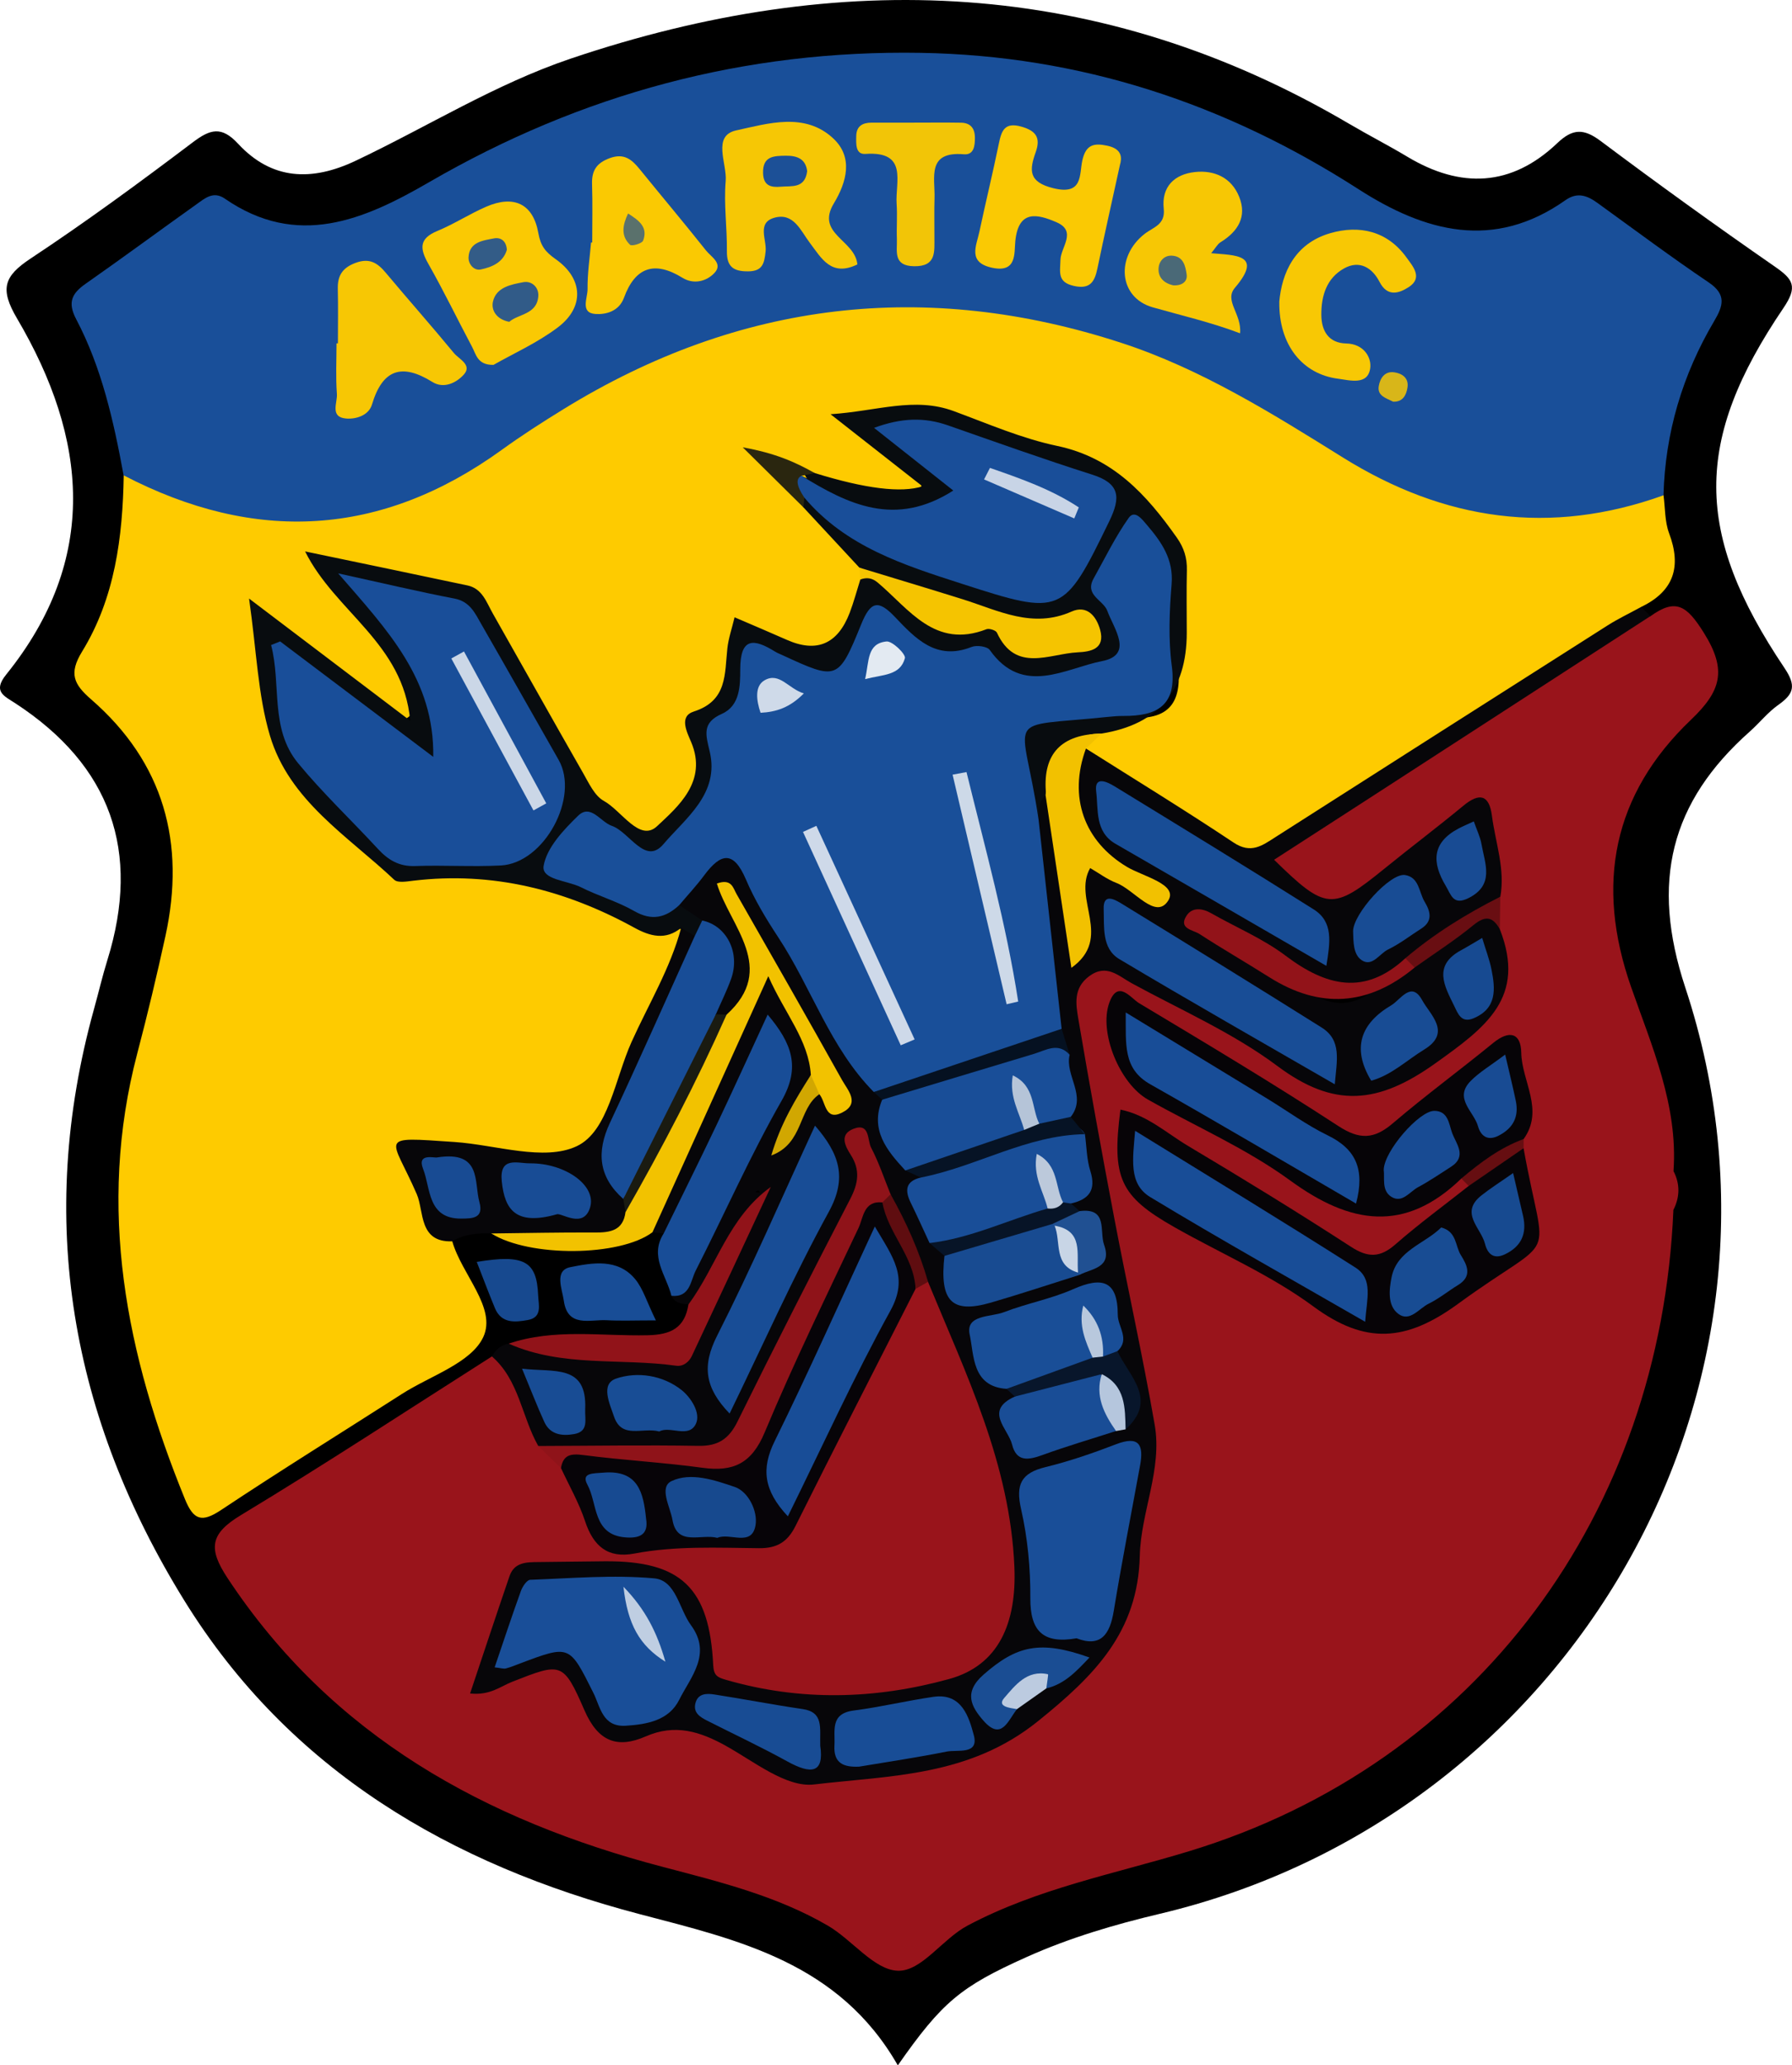 <?xml version="1.0" encoding="UTF-8"?><svg id="a" xmlns="http://www.w3.org/2000/svg" viewBox="0 0 774 891.8"><defs><style>.b{fill:#f2c507;}.c{fill:#070408;}.d{fill:#f7c704;}.e{fill:#fac903;}.f{fill:#911319;}.g{fill:#184d95;}.h{fill:#17498e;}.i{fill:#f8c804;}.j{fill:#f5c400;}.k{fill:#194e98;}.l{fill:#070407;}.m{fill:#061325;}.n{fill:#bcc9db;}.o{fill:#bfcee2;}.p{fill:#080c0f;}.q{fill:#194d96;}.r{fill:#690e12;}.s{fill:#194e99;}.t{fill:#b8c8dd;}.u{fill:#cfdae9;}.v{fill:#184b93;}.w{fill:#8f1319;}.x{fill:#5a716c;}.y{fill:#1c5097;}.z{fill:#d8b619;}.aa{fill:#184d97;}.ab{fill:#c8d5e6;}.ac{fill:#660e11;}.ad{fill:#184c94;}.ae{fill:#184c93;}.af{fill:#d1a701;}.ag{fill:#205092;}.ah{fill:#194e97;}.ai{fill:#cdd9e8;}.aj{fill:#bccbe0;}.ak{fill:#1a1b11;}.al{fill:#fecb00;}.am{fill:#cbd7e7;}.an{fill:#174a90;}.ao{fill:#b5c4d8;}.ap{fill:#5f0d10;}.aq{fill:#184b91;}.ar{fill:#ced9e9;}.as{fill:#4a6977;}.at{fill:#c8d4e6;}.au{fill:#99141b;}.av{fill:#060407;}.aw{fill:#2a260f;}.ax{fill:#f6c705;}.ay{fill:#17498f;}.az{fill:#070609;}.ba{fill:#174a91;}.bb{fill:#f2c200;}.bc{fill:#184d96;}.bd{fill:#071427;}.be{fill:#08162b;}.bf{fill:#194f99;}.bg{fill:#335c87;}.bh{fill:#184c95;}.bi{fill:#e3eaf2;}.bj{fill:#921319;}.bk{fill:#f2c100;}.bl{fill:#051121;}.bm{fill:#1a4d93;}.bn{fill:#315b88;}.bo{fill:#fac902;}.bp{fill:#b5c6dd;}</style></defs><path d="M387.78,891.8c-25.39-44.32-68.6-54.05-111.38-65.26-81.72-21.41-151.33-62.03-196.68-135.26-48.96-79.06-64.4-164.52-39.12-255.58,1.96-7.04,3.61-14.18,5.78-21.15,14.59-46.98,1.48-83.99-39.78-110.89-4.82-3.15-9.84-5.06-3.93-12.39,40.26-49.93,35.21-101.95,4.7-153.74-7.54-12.79-5.71-18.25,5.88-25.92,23.92-15.82,47.08-32.83,69.97-50.12,7.6-5.74,12.43-7.18,19.64,.6,14.6,15.74,31.85,16.29,50.79,7.31,30.97-14.67,60.18-33.06,92.86-44.09,116.2-39.23,228.75-35.09,336.35,28.23,8.24,4.85,16.77,9.2,24.97,14.12,23.09,13.86,44.98,13.02,64.81-5.87,6.59-6.27,11.36-6.4,18.66-.94,24.77,18.54,49.87,36.66,75.3,54.28,7.9,5.48,10,8.58,3.68,17.9-38.84,57.25-38.62,97.23,.42,155.33,5.2,7.74,4.15,11.22-2.58,15.98-4.55,3.22-8.12,7.77-12.32,11.51-34.4,30.53-42.93,65.05-27.91,110.5,57.13,172.82-48.95,357.86-226.89,400-19.74,4.68-39.13,10.4-57.66,18.72-28.45,12.76-36.42,19.38-55.56,46.74Z"/><path class="al" d="M718.51,213.87c.74,5.48,.51,11.32,2.4,16.36,5.46,14.51,2.05,25.06-12.08,31.85-1.5,4.6-5.13,7.1-9.01,9.52-47.01,29.4-93.74,59.25-140.36,89.26-13.47,8.67-24.63,10.02-38.21,.33-13.63-9.72-28.85-17.19-42.71-26.72-4.51-3.1-10.34-4.93-11.07-11.63,.8-4.92,4.54-7.11,8.44-9.17,4.13-1.75,8.51-4.05,12.8-3.78,17.68,1.09,21.94-8.14,19.99-23.62-.83-6.62-.14-13.44-.14-20.17,0-35.39-14.55-55.8-48.09-66.76-13.86-4.53-27.38-9.98-41.07-14.95-15.35-5.58-30.4-7.18-47.31-1.27,6.39,6.59,13.85,11.04,20.27,16.67,3.31,2.91,7.21,6.31,5.23,11.34-1.81,4.61-6.66,5.87-11.1,6.51-12.46,1.82-22.55-5.56-33.63-9.1-6.43-2.91-12.76-6.06-19.61-8.31,5.04,5.63,10.81,10.64,16.13,16.09,8.15,9.85,19.94,16.64,24.78,29.3,.4,1.61,.6,3.24,.66,4.9,.04,4.59-1.45,8.81-3.03,13.04-9,24.07-11.5,25.19-35.62,15.81q-16-6.22-18.5,10.65c-.33,2.22,.13,5.33-1.37,6.47-13.52,10.3-11.29,25.54-14.42,39.74-5.92,26.81-23.6,31.11-43.81,12.77-12.05-10.93-15.83-27.04-25.01-39.77-2.29-3.18-4.16-6.74-5.59-10.38-12.01-30.73-32.19-50.28-67.25-50.43-5.43-.02-10.63-3.29-18.1-2.82,8.11,12.5,18.45,21.99,26.58,33.14,6.61,9.06,17.36,20.6,9.25,29.45-8.47,9.26-17.11-5.14-24.83-10.07-13.2-8.41-25.21-18.65-38.39-29.11-.36,17.53,3.33,33.29,6.14,49.21,1.95,11.03,11.27,16.32,16.97,24.41,19.49,27.66,44.87,40.06,78.88,33.86,8.37-1.53,16.51,1.81,24.39,5.28,17.36,7.63,34.48,16.06,53.41,19.46,3.25,5.61,1.38,11.01-1.25,15.97-12.08,22.74-20.9,47.01-32.96,69.77-5.25,9.9-11.5,15.15-23.86,13.59-15.45-1.95-31.22-.5-46.73-3.61-8.05-1.62-13.65,.64-8.64,10.8,4.66,9.46,6.99,20.08,14.26,28.23,4.06,14.33,19.27,28.73,13.4,41.34-5.23,11.23-22.91,16.73-35.19,24.61-26.03,16.69-52.32,32.96-78.06,50.08-8.34,5.54-11.89,4.42-15.62-4.73-25.36-62.2-38.15-125.61-20.59-192.39,4.43-16.83,8.48-33.78,12.19-50.78,8.74-40.07-.65-74.79-32.1-102.12-7.47-6.49-9.76-11.11-3.93-20.62,14.21-23.17,17.55-49.44,18-76.15,6.48-3.12,12.28,.16,17.67,2.66,49.4,22.93,95.22,13.9,139-14.92,10.8-7.11,21.22-14.85,32.44-21.28,95.03-54.38,191.14-59.56,288.95-6.97,21.31,11.46,41.95,24.02,63.23,35.5,34.71,18.72,70.93,23.92,109.17,13.51,4.87-1.33,9.8-2.9,14.66,.14Z"/><path class="bf" d="M718.51,213.87c-48.9,17.57-94.7,10.96-138.53-16.35-30.51-19.01-61.3-38.27-95.61-49.46-84.4-27.53-165.04-18.14-240.92,28.57-9.09,5.59-18.1,11.37-26.74,17.62-52.2,37.71-106.65,40.47-163.32,10.99-4.28-23.25-9.39-46.33-20.49-67.43-3.81-7.23-1.89-11.1,4.09-15.29,16.12-11.29,31.96-22.97,47.99-34.39,3.58-2.55,7.2-5.76,12.13-2.36,31.31,21.62,60.11,9.2,88.2-7.09,65.75-38.12,136.29-57.16,212.46-55.86,68.85,1.17,131.35,21.81,188.94,58.84,28.78,18.5,58.42,26.64,89.45,4.77,5.13-3.62,9.39-2,13.81,1.19,15.96,11.52,31.73,23.32,48.04,34.32,7.81,5.26,6.26,10.15,2.38,16.7-13.7,23.18-21.18,48.25-21.89,75.24Z"/><path class="au" d="M722.78,505.59c2.92,5.63,2.83,11.26-.03,16.88-5.27,4.83-7.03,10.97-8.11,17.94-10.73,69.41-34.87,132.58-86.74,182.42-36.48,35.06-79.67,58.34-128.27,71.87-35.21,9.8-71.27,17.39-101.71,39.48-6.25,4.53-13,4.45-18.92,.09-34.21-25.2-75.77-30.85-114.73-43.28-60.03-19.15-111.45-50.74-149.99-101.39-13.42-17.63-12.24-23.53,5.98-34.92,22.43-14.03,44.3-28.95,66.85-42.78,19.01-11.65,23.26-10.6,34.99,7.85,5.13,8.06,12.31,14.7,16.06,23.71,4.54,10.92,5.27,19.86-9.75,22.33-6.58,1.08-11.21,5.37-13.87,11.29-6.92,15.41-13.53,31.03-16.68,47.69-2.43,12.84,2.19,16.78,14.8,13.93,3.85-.87,7.53-2.35,11.15-3.89,10.09-4.31,17.54-1.55,22.35,8.21,6.92,14.04,16.52,19.72,32.86,14.55,11.57-3.66,23.94,.29,33.97,6.7,27.56,17.61,56.71,12.04,86.46,9.11,36.11-3.56,57.9-29.99,84.47-48.85,6.56-4.66,9.44-12.55,10.64-20.56,1.84-12.26,3.89-24.51,6.87-36.5,7.5-30.22,6.75-60.07-1.86-89.89-1.4-4.85-2.18-9.9-2.95-14.9-1.09-7.18-3.48-15.47,3.72-20.25,6.51-4.32,12.98,.79,18.73,4.06,19.58,11.12,39.5,21.64,58.87,33.12,13.44,7.97,26.87,7.79,40-.07,12.55-7.51,25.02-15.18,37.24-23.24,13.58-8.96,17.85-20.66,16.41-37.43-3.63-42.45-9.1-84.48-19.09-125.9-.81-3.34-.6-6.77,.45-10.02,5.11-15.78,1.3-30.27-7.52-43.32-7.17-10.6-4.41-17.48,5.56-23.5,19.27-11.65,38.12-23.97,57.38-35.64,6.45-3.9,13.74-6.92,19.8,.41,5.97,7.22,4.26,14.64-1.33,21.5-1.78,2.18-3.65,4.29-5.66,6.26-31.56,30.92-35.86,68.89-26.64,109.36,5.61,24.61,16.22,47.96,19.91,73.21,.81,5.53,3.87,10.54,8.32,14.36Z"/><path class="au" d="M722.78,505.59c-7.75-.73-13.08-5.02-13.47-12.61-1.13-22.25-9.99-42.37-16.14-63.27-14-47.6-10.56-91.46,28.23-127.41,5.66-5.25,10.7-10.66,4.67-18.7-6.4-8.55-12.19-1.69-17.33,1.45-19.61,11.99-38.69,24.85-58.41,36.65-7.22,4.32-7.52,6.62-2.48,13.7,10.56,14.83,17.56,31.1,8.41,49.87-3.5,7.19,4.28,12.47,4.72,18.9,1.68,24.46,11.15,47.83,12.54,71.67,1.06,18.15,1.71,36.2,4.07,54.37,1.51,11.68-6.83,21.18-16.54,27.65-14,9.32-28.28,18.25-42.82,26.7-14.28,8.3-28.35,7.78-42.87-1.13-20.06-12.32-40.82-23.53-61.41-34.98-3.74-2.08-8.15-6.48-12.19-3.43-4.4,3.32-2.55,9.43-1.68,14.25,1.68,9.34,3.17,18.85,6.21,27.78,11.82,34.79-1.6,68.25-3.74,102.39-2.5,39.82-35.18,51.64-59.05,71.94-23.1,19.65-52.57,14.59-79.5,20.06-29.31,5.95-48.39-18.23-74.42-19.88-3.8-.24-7.13-1.57-11.3-.25-19.36,6.13-25.83,3.84-34.6-14.34-4.97-10.29-10.07-14.01-20.41-7.29-3.2,2.08-7.27,2.93-11.04,4-16.18,4.58-23.3-1.26-19.68-17.52,4.14-18.6,10.97-36.44,19.11-53.72,3.36-7.14,8.31-12.14,16.9-11.42,11.72,.98,9.54-5.62,7.17-12.62-4.96-14.66-18.78-23.65-24.18-38.17-1.74-4.69-6.78-3.22-10.26-1.06-29.52,18.28-59.16,36.4-88.33,55.24-9.14,5.9-2.82,12.83,1.5,18.59,33.58,44.69,76.83,76.33,129.09,96.14,29.41,11.15,60.11,17.88,89.99,27.39,16.78,5.34,32.06,13.36,46.33,23.58,3.91,2.8,7.97,7.24,13.38,2.78,30.1-24.87,67.51-31.84,103.52-42.02,114.71-32.45,183.28-107.9,208.33-223.54,2.25-10.39,8.2-20.25,4.65-32.42-1.93-6.61,5.28-11.68,13.02-12.43-5.48,130.62-84.47,238.91-209.15,276.85-32.19,9.8-65.47,16.06-95.67,32.1-11.06,5.87-19.87,19.88-30.2,19.51-10.26-.37-19.67-13.36-30.22-19.49-22.09-12.85-46.73-18.9-71.23-25.34-76.8-20.16-142.86-56.37-188-124.68-8.47-12.82-7.6-19.16,5.79-27.24,36.58-22.07,72.31-45.57,108.38-68.5,9.83,.47,11.35,9.02,14.66,15.52,3.2,6.29,4.9,13.29,8.81,19.28,3.18,4.71,7.31,8.68,10.54,13.37,4.55,6.47,8.31,13.43,10.53,20.98,3.28,11.15,11.31,13.46,20.98,11.17,13.33-3.15,26.78-3.14,40.17-2.43,12.99,.69,20.68-4.31,26.33-16.03,15.07-31.28,30.55-62.38,48.49-92.2,2.76-2.5,5.67-4.47,9.6-2.58,18.1,32.5,34.24,65.73,37.1,103.66,.51,6.73,1.01,13.38,2.17,20.07,4.62,26.64-4.96,43.92-31.05,52.07-31.76,9.92-64.08,11.32-96.32,.81-5.99-1.95-10.37-4.66-9.75-11.61,.48-5.36-2.05-9.75-3.64-14.53-6.11-18.36-17.41-25.69-37.84-24.8-39.72,1.72-39.79,.45-50.8,38.65-.58,2.01-2.11,4.11-.24,6.27,.89,.55,1.92,.63,3.11,.25,27.01-8.44,27.19-8.56,42.76,15.53,4.31,6.67,9.39,9.77,16.84,6.97,16.14-6.06,30.48-2.31,45.05,5.76,43.94,24.34,84.01,13.1,124.1-11.99,27.48-17.2,40.54-39.27,44.71-71.4,3.96-30.51,5.69-59.69-1.4-89.91-9.74-41.55-16.18-83.84-24.97-125.63-.81-3.87-1.04-7.8-1.08-11.75-.26-24.37,10.3-31.38,31.48-19.64,26.07,14.45,52.22,28.8,77.88,43.96,11.12,6.57,20.84,6.62,31.16-.92,4.98-3.64,10.02-7.47,15.57-10.05,23.04-10.7,35.2-26.45,26.19-52.86,.04-4.27,.11-8.54,.14-12.81,.53-12.85,.41-25.6-5.98-38.42-17.11,10.62-31.54,23.94-47.34,35.35-11.93,8.61-31.95,4.24-38.85-8.42-5.21-9.55,2.63-13.13,8.56-16.97,38.05-24.71,76.35-49.01,114.78-73.12,12.27-7.69,23.42-17.53,37.95-21.23,11.01-7.92,15.73-4.51,23.04,7.16,10.15,16.19,7.47,25.15-5.58,37.6-33.71,32.16-41.34,71.02-25.88,115.22,9,25.73,20.35,51.19,18.37,79.57Z"/><path class="az" d="M232.48,624.36c-7.17-12.64-8.24-28.43-20.03-38.68,1.65-2.87,3.89-4.94,7.27-5.52,19.35,2.7,39.03,1.24,58.32,5.02,9.91,1.94,17.84-1.48,21.89-11.36,8.24-20.08,18.62-39.14,28.1-58.63,.39-2.3-3.1-.23-.85-.33,.86-.04,1.07,.47,.56,1.49-6.28,12.57-12.89,24.96-19.94,37.12-2.44,4.21-4.09,9.58-10.44,9.74-2.99-.16-5.87-.55-7.36-3.68,15.68-29.07,29.7-58.98,44.69-88.4,3.76-7.39,5.36-14.72-1.86-23.17-7.45,10.9-12.6,22.36-17.3,33.89-5.95,14.56-13.54,28.3-20.17,42.52-1.7,3.66-2.32,9.23-8.71,8.25-1.61-.18-3.22-.36-4.84-.54-3.08-5.7-.71-10.92,1.73-15.94,13.17-27.12,25.17-54.78,38.19-81.97,2.15-4.5,4.28-9.91,10.08-10.17,6.19-.28,8.01,5.49,9.89,9.97,4.04,9.58,13.02,17.18,11.85,28.88-4.26,9.74-10.21,18.64-13.72,27.44,5.08-5.19,4.18-16.23,13.96-19.55,5.25,2.09,7.37,1.32,4.72-4.76-6.3-14.43-13.39-28.56-22.11-41.55-6.61-9.85-10.95-20.74-17.19-30.18,2.78,7.64,10.58,14.44,8.69,23.63-1.76,8.59-4.53,17.47-13.67,21.87-1.59,.07-3.07-.33-4.45-1.12-3.68-5.58,.18-10.53,1.27-15.75,2.06-9.86,1.73-18.84-9.56-23.26-4.62-1.65-9.12-3.43-9.95-9.18,.14-2.9,1.34-5.39,3.04-7.68,15.69-21.15,22.73-21.13,35.19,1.75,12.33,22.65,25.82,44.64,37.68,67.54,3.12,6.03,6.73,11.64,11.81,16.21,1.7,1.72,2.97,3.69,3.47,6.09,.5,10.44,1.67,20.61,11.29,27.3,2.56,1.69,5.03,3.46,5.06,6.98-4.25,9.45,1.1,16.94,5.13,24.68,2.26,3,5.23,5.57,5.96,9.53,4.16,17.61,5.78,18.78,22.37,13.79,10.7-3.22,21.36-6.56,32.04-9.81,13.16-7.38,9.28-14.67-.09-21.94-1.96-1.42-3.28-3.19-3.04-5.77,7.51-8.47,4.24-18.06,2.76-27.43-.86-3.67-3.68-6.69-3.62-10.67,.61-8.84-2.31-17.27-3.08-25.96-.3-4.4-2.2-8.44-2.81-12.77-3.65-29.24-9.74-58.18-10.52-87.76,.65-4.53,1.2-9.14,5.8-11.69,9.28,3.59,8.69,12.35,9.41,19.7,1.36,13.93,4.58,27.58,4.61,42.17,3.81-1.68,2.49-4,2.35-5.67-.72-8.28-4.83-18.53,2.43-23.97,8.87-6.64,15.32,5.24,24.12,6.78-22.76-6.44-30.73-23.1-31.01-44.56-.07-5.47-1.78-12.75,7.16-14.08,21.29,13.47,42.79,26.62,63.74,40.59,7.54,5.03,12.36,1.33,18.08-2.32,47.76-30.5,95.54-60.96,143.36-91.35,4.69-2.98,9.74-5.38,14.62-8.05,1.33,1.32,2.66,2.65,3.99,3.97-40.51,26.24-81.02,52.48-121.53,78.71-13.57,8.79-27.17,17.54-41,26.48,22.35,21.89,25.27,22.02,47.53,3.94,11.33-9.21,23.01-18,34.26-27.3,6.99-5.78,11.13-4.63,12.29,4.32,1.5,11.63,5.79,22.99,3.64,35-11.93,11.47-27.37,18.17-39.71,29.09-17.62,17.31-35.09,14.5-53.51,.71-10.09-7.56-22.36-11.67-33.53-17.63,13.75,9.6,28.38,17.78,41.87,27.51,12.02,8.67,22.12,8.34,32.73-1.5,4.07-3.78,8.72-6.95,13.66-9.6,8.69-6.95,18-13.01,27.11-19.37,7.12-4.97,9.63-1.86,11.16,4.81,11.52,29.51-5.96,42.29-27.85,57.92-24.73,17.65-43.73,19.46-68.2,1.18-19.2-14.35-41.78-24.22-63.01-35.8-5.55-3.02-10.8-8.58-18.32-2.99-6.9,5.12-5.76,12.01-4.68,18.42,4.88,28.75,10.09,57.44,15.54,86.09,5.66,29.76,12.27,59.34,17.45,89.18,3.35,19.26-5.98,37.63-6.44,56.58-.79,32.93-19.5,51.67-44.02,71.43-29.67,23.91-63.6,23.38-96.7,27.29-11.88,1.41-25.75-9.81-37.96-16.62-11.35-6.33-22.11-9.64-34.71-4.13-12.41,5.43-20.63,2.12-26.45-11.23-9.21-21.12-9.98-20.69-31.23-12.36-5.11,2.01-9.62,5.99-18.19,5.05,5.79-17.27,11.32-34.01,17.04-50.69,2.07-6.04,7.39-6.02,12.58-6.06,9.57-.07,19.14-.27,28.71-.33,32.76-.19,45.05,11.4,46.68,44.84,.23,4.63,1.96,5.32,5.52,6.35,32.21,9.33,64.45,8.46,96.44-.37,21.51-5.94,29.11-24.32,28.13-48.26-1.83-44.66-20.9-83.38-37.31-123.22-10.75-10.34-13.01-25.09-19.64-37.58-2.39-5.05-4.8-10.1-7.85-15.34,2.37,8.69-1.23,15.97-4.84,23.22-14.45,29.04-29.4,57.85-43.44,87.09-5.77,12.03-14.22,18.12-27.66,17.32-21.64-1.29-43.63,3.18-64.93-3.84Z"/><path class="bb" d="M350.23,464.17c-1.03-15.2-11.13-26.28-18.39-42.65-17.51,38.7-33.77,74.63-50.03,110.56-14.1,10.56-53.17,10.85-69.61,.52,9.69-7.81,21.13-3.43,31.78-4.51,7.46-.75,15.66,1.59,21.2-5.86,14.17-21.6,23.9-45.63,37.17-67.72,3.45-5.75,5.81-12.17,11.44-16.36,22.17-20.08,1.45-38.23-4.16-56.65,6.35-2.29,7.01,1.92,8.46,4.47,15.29,26.73,30.56,53.47,45.59,80.35,2.48,4.43,8,10.14,0,14.11-7.45,3.71-6.96-4.68-9.79-7.96-2.38-2.25-5.41-4.21-3.68-8.29Z"/><path class="az" d="M270.17,523.38c-1.05,8.04-6.61,8.85-13.28,8.81-14.9-.09-29.8,.25-44.7,.41-5.91-.25-11.67,.27-16.9,3.4-14.51,.5-12.09-13.02-15.27-20.35-10.9-25.18-17.8-24.86,16.35-22.54,17.85,1.22,38.59,8.46,52.75,1.8,13.6-6.4,16.53-29.17,23.64-44.97,7.36-16.35,16.79-31.82,21.45-49.33,4.04-2.24,6.48-.54,8.08,3.25-1.99,21.72-17.02,38.25-23.36,58.29-1.83,5.78-4.87,11.28-8.03,16.49-8.12,13.37-5.76,26.58-.3,39.92,.45,1.66,.27,3.27-.44,4.82Z"/><path class="aa" d="M286.65,532.62c7.57-15.51,15.27-30.96,22.69-46.55,7.39-15.55,14.49-31.24,22.23-47.97,10.41,12.34,14.35,22.62,6.01,37.2-13.57,23.74-24.64,48.91-37.08,73.31-2.28,4.47-2.41,11.74-10.5,10.91-2.18-8.84-9.63-17.02-3.35-26.91Z"/><path class="f" d="M297.37,563.22c12.22-16.5,17.29-37.61,35.54-50.7-11.34,24.33-22.65,48.68-34.08,72.97-1.25,2.67-3.81,4.64-6.78,4.22-24.09-3.37-49.17,.75-72.34-9.54,19.66-6.66,40-3.17,60.01-3.62,10.13-.23,16.05-3.19,17.64-13.33Z"/><path class="bc" d="M283.27,570.13c-9.08,0-15.18,.26-21.24-.07-7.22-.39-16.87,3.35-18.51-8.43-.69-4.96-4.29-13.07,2.82-14.48,9.37-1.87,20.49-3.97,28.04,5.22,3.38,4.12,4.97,9.71,8.9,17.76Z"/><path class="ay" d="M205.93,544.88c20.54-3.38,25.91-.35,26.51,14.43,.17,4.15,1.94,9.53-4.51,10.67-5.48,.97-11.36,1.6-14.16-5.13-2.71-6.54-5.19-13.18-7.85-19.97Z"/><path class="p" d="M300.08,404.19c-1.95-1.19-3.91-2.39-5.86-3.58-6.71,5.51-13.47,3.68-20.15,.01-29.8-16.37-61.35-24.42-95.52-20.34-2.76,.33-6.73,1.05-8.26-.39-20.08-18.93-45.36-34.17-53.71-62.28-5.22-17.56-5.75-36.5-9.01-59.16,24.26,18.39,45.75,34.68,69.6,52.75-2.98-33.53-32.4-46.96-45.39-73.1,24.37,5.09,47.27,9.83,70.14,14.69,6.41,1.36,8.17,7.25,10.9,12.05,13.05,23,25.95,46.09,39.08,69.04,2.48,4.33,4.93,9.75,8.89,11.93,7.7,4.23,15.48,17.99,23.01,10.93,9.03-8.45,21.89-19.32,14.74-36.28-1.84-4.37-5.41-11.14,1.13-13.23,14.55-4.65,13.28-16.23,14.49-27.27,.48-4.33,1.95-8.54,3.12-13.42,8.23,3.54,15.45,6.59,22.62,9.76q19.34,8.55,27.1-11.7c1.79-4.7,3.07-9.58,4.59-14.38,9.12-5.81,13.77,2.98,19.1,6.76,9.72,6.9,18.61,14.11,31.76,11.92,5.05-.84,9.67,1.95,13.81,5.13,10.21,7.85,20.53,5.57,31.3-1.32-35.19,.67-65.91-13.04-96.37-27.61-8.05-8.67-16.1-17.34-24.15-26.01-1.11-1.44-1.2-2.91-.09-4.39,5.15-1.61,8.88,1.36,11.92,4.55,22.44,23.65,54.25,25.76,82.55,35.72,9.27,3.27,16.86-1.25,22.26-10.54,18.19-31.3,18.5-31.23-15.96-42.67-11.77-3.91-23.02-9.19-34.92-12.71-7.35-2.17-14.7-4.5-23.4-2.36,5.41,8.2,13.81,11.2,19.44,17.33,3.78,4.12,6.23,7.98,1.02,12.91-15.55,14.71-52.07,7.39-62.71-12.68,1.59-.67,3.18-.7,4.77,.01q32.76,10.14,46.52,5.73c-12.59-9.87-24.35-19.09-39.71-31.13,20.23-1.34,36.17-7.66,53.29-1.32,14.73,5.46,29.37,11.8,44.63,15.01,24.08,5.07,38.54,21,51.67,39.62,3.1,4.4,4.44,8.79,4.32,14.05-.21,8.98-.05,17.97-.05,26.95q0,37.67-36.8,43.57c-17.77,.08-20.45,13.84-24.18,26.66-3.42,2.83-2.64,6.86-3.01,10.55-12.77-9.7-8.93-24.2-8.47-36.4,.39-10.35,12.75-8.84,20.51-10.86,8.77-2.29,17.93-.95,26.88-1.79,9.28-.87,14.37-5.5,14.34-15.2-.05-13.49,.93-27.04-.47-40.45-.78-7.5-2.58-18.81-12.12-16.56-8.3,1.95-12.15,12.35-11.11,22.22,.18,1.66,1.31,3.09,1.96,4.63,10.34,24.42,6.64,31.02-19.47,33.71-12.65,1.3-25.78,4.58-36.25-6.93-2.21-2.43-6.33-2.64-9.65-1.96-10.58,2.18-18.64-1.85-25.44-9.53-6.62-7.48-11.17-7.26-15.85,2.56-9.92,20.82-10.99,21.18-33.1,11.18-9.54-4.31-12.17-3.33-18.25,6.92-11.01,18.57-7.59,41.31-21.37,58.66-13.68,17.24-16.44,18.84-35.78,8.2-2.95-1.62-5.68-3.81-9.18-3.99-6.8-.36-10.15,4.46-12.61,9.53-3.44,7.1,2.79,8.46,7.24,10.51,13.68,6.3,27.11,13.56,42.95,12.4,3.32,2.22,6.63,4.43,9.95,6.65,1.95,3.69,2.74,6.82-3.22,6.72Z"/><path class="bk" d="M451.6,343.42c.04-.55,.16-1.1,.12-1.64q-1.84-24.66,24.06-25.01c-2.25,2.15-4.5,4.3-6.74,6.45-7.74,21.09-.68,40.09,17.73,51.1,6.89,4.12,22.29,7.52,17.78,14.59-5.41,8.47-14.56-4.69-22.36-7.67-4.02-1.54-7.59-4.26-11.32-6.42-7.75,13.48,10.09,30.07-8.12,43.09-3.9-26.06-7.52-50.27-11.13-74.47Z"/><path class="j" d="M371.19,245.11c14.95,4.56,29.92,9.04,44.83,13.72,15.27,4.8,29.97,12.72,46.85,5.22,6.48-2.87,10.59,1.78,12.28,7.82,2.37,8.47-4.21,9.54-9.67,9.8-12.32,.6-26.81,9-34.9-8.51-.47-1.01-3.33-1.92-4.52-1.46-22.26,8.63-33.36-8.68-46.91-20.11-2.49-2.1-4.78-2.35-7.56-1.38-.13-1.7-.26-3.41-.4-5.11Z"/><path class="aw" d="M347.39,214.83c-.12,1.42-.23,2.85-.35,4.27-7.72-7.63-15.43-15.27-26.23-25.94,14.01,2.49,22.7,6.37,31.1,11.12-1.91,.39-3.81,.77-5.72,1.16-1.15,3.33,3.54,5.91,1.19,9.39Z"/><path class="e" d="M213.15,157.55c-6.92,.12-7.51-4.5-9.24-7.75-6.34-11.91-12.2-24.09-18.86-35.81-3.75-6.61-4.18-10.95,3.88-14.28,7.25-2.99,13.92-7.37,21.13-10.48,11.77-5.09,20.19-1.38,22.46,11.4,.99,5.55,2.96,8.09,7.54,11.32,11.93,8.42,12.37,20.75,.87,29.42-8.88,6.7-19.3,11.34-27.79,16.19Z"/><path class="ax" d="M370.32,114.18c-11.29,5.47-15.43-2.57-20.57-9.36-3.9-5.15-6.96-13.18-15.32-10.79-7.64,2.18-3.18,9.56-3.75,14.55-.57,5.07-1.23,8.54-7.51,8.59-6.26,.05-9.29-1.88-9.21-8.66,.12-10.12-1.38-20.33-.52-30.35,.64-7.53-5.98-19.57,4.57-21.86,13.62-2.95,29.66-8.03,41.96,3.54,8.61,8.1,5.76,18.74,.18,27.99-7.95,13.19,9.18,15.75,10.17,26.35Z"/><path class="e" d="M483.69,71.38c-3.51,16.04-6.74,30.3-9.71,44.61-1.2,5.77-3.23,9.03-10.15,7.47-7.25-1.64-5.93-5.91-5.79-11.34,.13-5.31,7.23-12.27-1.66-16.13-8.31-3.61-16.51-5.56-17.85,8.19-.51,5.23,.69,13.65-9.88,11.46-10.88-2.25-6.93-9.44-5.61-15.67,2.69-12.65,5.76-25.21,8.37-37.88,1.16-5.65,2.46-9.49,9.81-7.39,6.36,1.81,8.3,4.88,6.14,10.96-2.75,7.74-3.31,12.94,7.65,15.62,12.86,3.15,11.11-5.93,12.48-12.04,1.53-6.84,5.02-7.58,10.91-6.29,6.43,1.41,6.21,5.36,5.28,8.43Z"/><path class="d" d="M523.14,109.33c10.3,.95,22.63,.39,10.25,14.92-4.77,5.6,3,11.26,2.23,19.67-12.59-4.76-25.37-7.71-37.7-11.21-14.85-4.21-16.1-21.92-3.56-31.7,3.8-2.97,9.02-3.93,8.28-10.86-1.02-9.46,4.53-14.91,13.5-15.87,8.44-.9,15.75,2.44,19.07,10.66,3.51,8.68-.53,15.04-8.07,19.68-1.27,.78-2.05,2.36-4,4.71Z"/><path class="d" d="M145.95,148.26c0-7.85,.14-15.7-.05-23.55-.14-5.81,2.11-9.18,7.81-11.25,5.95-2.17,9.39,.1,12.94,4.35,9.71,11.61,19.77,22.94,29.39,34.62,2.18,2.64,8.02,5.14,4.31,9.29-3.1,3.47-8.57,6.34-13.6,3.21-13.22-8.23-21.55-5.45-26.09,9.74-1.4,4.67-6.78,6.39-11.11,6.05-7.21-.56-3.76-6.85-4.04-10.6-.54-7.25-.16-14.57-.16-21.86h.59Z"/><path class="bo" d="M255.79,104.7c0-8.41,.2-16.82-.07-25.22-.19-5.84,1.96-9.12,7.65-11.2,6.13-2.24,9.45,.51,12.86,4.7,9.55,11.75,19.3,23.34,28.72,35.19,2.18,2.74,7.43,5.61,3.67,9.65-3.44,3.7-8.99,5.14-13.89,2.11-12.13-7.49-20.43-4.48-25.23,8.64-2.18,5.97-7.95,7.29-12.27,7.01-6.79-.44-3.4-6.97-3.45-10.75-.09-6.69,.94-13.4,1.5-20.1l.5-.02Z"/><path class="i" d="M552.54,130.33c1.09-12.3,6.53-25.13,21.98-29.63,12.57-3.66,24.7-1,32.97,10.48,2.7,3.75,7.26,8.74,.96,12.79-3.96,2.54-9.11,4.55-12.61-2.27-3.12-6.07-8.63-9.53-15.3-5.81-7.53,4.2-9.89,11.79-9.83,20.07,.05,7.1,3.26,12.19,10.77,12.35,7.57,.16,11.01,6.05,10.34,10.73-1.07,7.47-8.85,5.14-13.89,4.49-15.41-1.98-25.64-14.64-25.37-33.21Z"/><path class="b" d="M394.89,52.95c6.73,0,13.46-.08,20.19,.03,4.03,.07,5.95,2.33,6,6.37,.05,3.59-.43,7.64-4.76,7.27-16.16-1.38-12.4,10.1-12.68,18.95-.18,5.6-.01,11.22-.05,16.83-.04,6.17,.99,12.71-8.78,12.56-9.19-.14-7.24-6.52-7.43-11.77-.19-5.04,.24-10.11-.11-15.14-.66-9.43,5.14-22.87-13.46-21.59-4.39,.3-4.04-4.42-3.98-7.74,.08-4.25,2.7-5.74,6.54-5.76,6.17-.02,12.34,0,18.51,0Z"/><path class="z" d="M601.72,173.44c-3.06-1.56-6.94-2.48-6.2-6.77,.57-3.33,2.55-6.47,6.61-5.92,3.44,.46,6.42,2.45,5.8,6.54-.51,3.33-2.04,6.34-6.2,6.15Z"/><path class="l" d="M658.06,495.8c9.44,52.67,15.79,35.02-28.34,67.21-22.45,16.37-40.05,17.63-62.45,1.1-18.39-13.57-39.95-22.84-59.99-34.21-23.59-13.39-27.17-21.22-23.34-50.77,11.45,2.28,19.88,10.11,29.29,15.72,23.66,14.09,47.15,28.5,70.25,43.48,7.44,4.83,12.62,4.76,19.25-1.04,10.14-8.87,21.05-16.85,31.63-25.21,5.25-9.29,11.71-16.8,23.7-16.28Z"/><path class="av" d="M631.17,508.88c-24.39,23.63-47.94,19.8-73.89,.86-18.92-13.8-40.91-23.38-61.47-34.96-12.17-6.86-21.34-29.06-16.66-41.87,3.71-10.16,9.28-1.88,12.81,.23,28.91,17.32,57.85,34.64,86.07,53.05,9.23,6.02,15.44,5.76,23.53-1.14,14.09-12.02,29.06-23.01,43.41-34.74,6.9-5.64,11.94-4.35,12.09,4.21,.22,12.44,10.04,24.7,1.03,37.32-8.44,6.53-16.63,13.45-26.92,17.05Z"/><path class="c" d="M395.44,556.53c-17.31,34.09-34.76,68.1-51.81,102.31-3.48,6.98-8,9.73-15.8,9.66-17.96-.17-36-1.08-53.84,2.31-11.45,2.18-17.72-3.19-21.27-13.94-2.63-7.95-6.89-15.35-10.43-23-2.97-9.98,4-8.53,9.43-7.75,16.09,2.33,32.43-.16,48.47,2.92,13.72,2.64,22.08-3.58,27.47-16.09,11.73-27.22,24.7-53.89,37.25-80.73,3.09-6.61,5-15.72,15.8-14.41,7,12.1,17.29,22.97,14.73,38.71Z"/><path class="w" d="M381.11,519.18c-8.14-.78-8.18,6.55-10.3,11.04-13.84,29.27-28.05,58.41-40.53,88.27-5.58,13.35-13.44,17.12-26.8,15.29-17.08-2.34-34.36-3.26-51.47-5.49-5.46-.71-8.71-.21-9.72,5.59-3.27-3.17-6.55-6.35-9.82-9.51,23.05-.07,46.11-.46,69.15-.06,8.49,.15,13.19-2.92,16.93-10.52,15.9-32.25,32.23-64.29,48.75-96.23,3.42-6.62,4.32-12.41,.17-18.87-2.47-3.84-5.02-8.85,1.1-11.25,7.24-2.84,6,4.9,7.67,8.09,3.36,6.42,5.66,13.39,8.4,20.14,1.21,3.57-.42,4.29-3.54,3.52Z"/><path class="r" d="M647.8,401.22c-3.05-5.41-6.19-6.03-11.39-1.77-8.06,6.61-16.91,12.27-25.42,18.34-2.23-.45-3.63-1.73-4-4.03,12.53-10.62,26.38-19.2,41.02-26.56-.07,4.68-.15,9.35-.22,14.03Z"/><path class="ap" d="M381.11,519.18c1.18-1.17,2.36-2.35,3.54-3.52,6.75,12.03,12.4,24.53,16.19,37.83-1.8,1.01-3.61,2.02-5.4,3.04-.63-14.04-11.94-23.98-14.33-37.35Z"/><path class="ac" d="M631.17,508.88c8.2-6.9,16.7-13.33,26.92-17.05-.01,1.32-.02,2.64-.03,3.97-7.9,5.43-15.8,10.86-23.7,16.28-1.07-1.07-2.13-2.14-3.19-3.2Z"/><path class="bf" d="M293.36,390.83c-5.87,5.44-11.79,6.94-19.43,2.56-7.26-4.17-15.54-6.51-23.05-10.3-5.76-2.91-17.15-3.15-16.07-9.27,1.39-7.89,8.59-15.47,14.86-21.57,5.48-5.33,9.66,2.64,14.55,4.33,7.73,2.66,14.43,17.25,22.36,7.89,9.41-11.11,24.31-21.71,19.96-39.97-1.72-7.22-3.47-12.4,5.27-16.28,7.84-3.48,7.91-12.25,7.91-19.14,0-13.83,5.72-13.53,15.04-7.72,.95,.59,2.02,.99,3.04,1.46,23.75,10.95,24.25,11.15,34.19-13.3,4.06-9.98,7.36-10.66,14.52-3.16,8.87,9.31,17.85,19.06,33.13,12.99,2.19-.87,6.75-.27,7.87,1.32,14.27,20.17,32.74,7.84,48.45,4.8,13.89-2.69,5.08-14.09,2.32-21.69-1.71-4.73-9.98-6.75-5.92-14,4.92-8.8,9.35-17.97,15.15-26.16,2.62-3.69,5.83,.66,7.88,3.06,6.26,7.33,11.52,14.75,10.65,25.52-.94,11.73-1.46,23.76,.08,35.37,2.28,17.18-6.44,21.64-20.91,21.57-2.24-.01-4.5,.17-6.73,.41-46.71,4.86-36.81-2.6-29.89,44.44,3.32,30.09,6.63,60.17,9.95,90.26-3.97,7.17-11.45,8.67-18.29,10.77-20.7,6.38-40.79,15.21-62.84,16.5-18.88-19.09-26.86-44.93-41.27-66.8-5.24-7.96-10.24-16.25-13.96-24.98-5.4-12.67-10.9-11.37-18.04-1.76-3.33,4.48-7.17,8.58-10.78,12.86Z"/><path class="k" d="M213.65,719.95c3.83-11.25,7.43-22.17,11.34-32.99,.69-1.91,2.58-4.75,4.01-4.81,17.86-.65,35.87-2.24,53.57-.63,9.43,.86,10.71,13.22,15.88,20.24,9.15,12.44-.14,22.32-5.11,32.24-4.44,8.86-13.8,10.57-23.03,11.16-10.13,.65-11.02-8.21-14.04-14.23-10.34-20.66-10.14-20.76-31.44-12.74-2.09,.79-4.17,1.66-6.32,2.23-.94,.25-2.05-.16-4.84-.47Z"/><path class="k" d="M465,707.4c-14.64,2.55-20.06-3.28-19.98-17.35,.07-12.82-1.15-25.93-3.99-38.41-2.43-10.68,.02-15.59,10.55-18.16,10.33-2.52,20.48-6.03,30.42-9.85,10.04-3.86,12.04,.27,10.43,9.09-3.82,20.96-7.93,41.87-11.38,62.89-1.67,10.19-5.64,15.8-16.04,11.8Z"/><path class="k" d="M391.03,505.4c-8.02-8.66-15.37-17.53-10-30.57,22.54-12.53,48.03-16.49,72.04-24.74,4.6-1.58,7.2,1.46,8.93,5.35-2.17,8.98,7.62,17.74,.48,26.81-3.51,4.14-7.7,6.31-13.23,4.55-3.74-2.19-4.89-6.32-6.95-9.79,1.67,4.67,3.35,9.2-.49,13.62-15.73,9.06-32.67,13.93-50.78,14.76Z"/><path class="bc" d="M352.02,486.04c10.61,12.24,14,22.54,5.94,37.24-15.3,27.91-28.25,57.1-42.83,87.08-10.79-11.2-11.96-20.66-5.38-33.64,14.9-29.38,27.97-59.69,42.27-90.68Z"/><path class="aa" d="M300.08,404.19c1.07-2.24,2.15-4.48,3.22-6.72,10.55,2.17,16.52,13.94,12.49,25.17-1.87,5.21-4.37,10.2-6.58,15.29-9.24,28.64-25.14,53.95-40,79.77-10.63-9.45-11.71-20.19-5.75-32.91,12.54-26.71,24.45-53.72,36.62-80.61Z"/><path class="bc" d="M576.52,468.19c-32.07-18.55-62.79-35.98-93.1-54.08-7.66-4.58-6.43-13.99-6.72-21.5-.29-7.32,5.01-4.1,8.08-2.22,28.76,17.65,57.49,35.34,86.06,53.29,8.8,5.53,6.55,14.18,5.68,24.51Z"/><path class="bc" d="M572.88,417.05c-31.03-17.96-61.03-35.36-91.07-52.7-9-5.2-7.35-14.77-8.35-22.56-.9-7.02,4.87-4.14,7.98-2.24,28.73,17.58,57.48,35.15,85.97,53.12,8.58,5.41,7.11,14.15,5.47,24.38Z"/><path class="k" d="M401.5,536.74c-2.7-5.81-5.32-11.67-8.14-17.42-2.63-5.36-2.23-9.32,4.38-10.88,19.26-11.44,41.16-15.48,62.19-21.89,2.63-.8,6.72-.43,8.67,3.17,.73,5.33,.74,10.87,2.34,15.92,2.62,8.32-.67,12.26-8.34,14.01-1.44,.75-2.89,.81-4.36,.1-2.53-2.18-3.64-5.27-5.49-8.59,1.21,5.14,3.01,9.9-1.46,13.86-15.86,7.05-31.16,16.46-49.78,11.71Z"/><path class="ah" d="M434.74,599.69c-15.01-1-13.99-14.6-15.91-23.41-1.9-8.74,9.16-7.5,14.79-9.69,9.78-3.79,20.35-5.71,29.91-9.94,12.44-5.5,19.25-3.81,19.26,11.09,0,5.22,5.45,10.48-.13,15.66-1.72,3.1-3.87,5.16-7.68,3.16-1.23-3.14-2.57-6.25-2.56-11.04-.58,5.09,2.29,8.81-.09,12.58-11.26,7.99-23.95,11.31-37.59,11.58Z"/><path class="bc" d="M371.11,762.82c-6.63,.31-11.15-1.37-10.7-9.16,.37-6.34-2-13.75,8.34-15.08,11.56-1.48,22.95-4.25,34.49-5.91,12.26-1.76,15.29,8.89,17.36,16.54,2.34,8.64-7.07,6.17-11.73,7.11-12.52,2.52-25.17,4.38-37.77,6.5Z"/><path class="aq" d="M466.22,550.5c-12.73,4-25.39,8.23-38.2,11.95-16.94,4.92-22.28-.57-20.09-20.17,13.48-8.3,28.68-11.83,43.72-15.8,1.58,.26,3.07,.82,4.44,1.65,5.33,4.88,5.51,12.31,8.96,18.14,.66,1.33,1.04,2.75,1.17,4.23Z"/><path class="bj" d="M607,413.76c1.33,1.34,2.67,2.69,4,4.03q-30.02,24.9-62.84,4.11c-9.97-6.3-20.21-12.19-30.1-18.62-2.71-1.76-9.24-2.25-5.56-7.91,2.37-3.64,6.65-3.31,10.58-1.07,10.74,6.12,22.4,10.98,32.17,18.35,17.48,13.19,34.12,17.43,51.75,1.11Z"/><path class="q" d="M482.04,617.9c-10.59,3.42-21.29,6.55-31.74,10.35-6.04,2.2-11.25,3.15-13.16-4.51-1.72-6.89-12.29-14.63,1.2-20.72,10.89-6.73,22.68-10.75,35.47-11.74,6.52,7.69,7.66,17.07,8.23,26.62Z"/><path class="ad" d="M354.28,753.81c1.75,11.93-3.93,12.43-14.23,6.75-11.3-6.23-23.01-11.71-34.53-17.55-3.07-1.56-6.18-3.39-5.16-7.53,1.06-4.33,4.87-4.33,8.16-3.82,12.72,1.96,25.36,4.44,38.09,6.29,9.27,1.35,7.43,8.13,7.67,15.86Z"/><path class="ad" d="M592.25,466.63c-8.53-14.12-4.5-24.79,8.67-32.56,4-2.36,8.67-10.77,13.35-2.18,3.38,6.21,12.88,13.96,.89,21.28-7.57,4.62-14.13,11.06-22.91,13.47Z"/><path class="ad" d="M584.43,402.13c-.07-7.45,16.01-25.29,22.42-24.3,6.15,.95,5.99,7.4,8.45,11.5,2.47,4.11,3.77,8.35-1.47,11.66-4.75,3.01-9.23,6.55-14.26,8.97-3.74,1.8-6.83,7.7-11.41,4.66-3.72-2.47-3.59-7.95-3.73-12.49Z"/><path class="bm" d="M439.26,737.98c-3.82,4.75-6.62,13.98-14.5,4.98-5.23-5.98-8.7-12.18,0-19.83,14.29-12.57,24.52-15.06,45.81-7.43-5.49,5.75-10.65,11.45-18.65,13.34-8.11-2.52-12.02,.89-12.66,8.94Z"/><path class="g" d="M284.75,618.1c-7.3-1.94-16.2,3.48-19.57-6.51-1.87-5.53-5.91-14,.93-16.33,9.2-3.13,20.19-1.47,28.29,4.96,3.93,3.11,8.42,9.9,6.16,14.59-3.1,6.43-11.16,.69-15.82,3.3Z"/><path class="ad" d="M225.48,590.98c13.91,1.68,28.17-2.12,27.27,17.59-.19,4.3,1.66,9.53-4.78,10.65-5.16,.9-10.33,.33-12.86-5.22-3.16-6.92-5.9-14.04-9.63-23.03Z"/><path class="ba" d="M640.18,404.99c1.58,5.24,3.15,9.33,4.01,13.57,1.72,8.5,2.4,16.87-7.72,21.12-5.38,2.26-6.78-2.09-8.43-5.45-4.2-8.54-9.15-17.3,2.97-23.9,2.83-1.54,5.57-3.23,9.18-5.34Z"/><path class="v" d="M636.57,354.67c1.28,3.69,2.75,6.65,3.3,9.77,1.51,8.55,5.8,17.76-5.75,23.42-6.5,3.19-7.36-1.5-9.67-5.35-6.08-10.15-5.99-18.67,5.52-24.76,1.93-1.02,3.96-1.86,6.61-3.09Z"/><path class="be" d="M475.86,593.34c-12.51,3.23-25.02,6.46-37.53,9.69-1.2-1.11-2.39-2.22-3.59-3.33,12.39-4.49,24.77-8.98,37.16-13.46,1.36-1.42,2.86-1.58,4.49-.49,2.09-.78,4.17-1.55,6.26-2.33,4.99,10.86,17.7,20.92,3.51,33.77-5.72-6.96-6.36-16.11-10.3-23.84Z"/><path class="bl" d="M462,455.44c-4.99-5.54-10.26-1.94-15.4-.39-21.87,6.56-43.72,13.19-65.57,19.79-1.2-1.11-2.41-2.22-3.61-3.33,27.04-9.09,54.08-18.18,81.12-27.28,1.16,3.74,2.31,7.47,3.47,11.21Z"/><path class="ak" d="M269.21,517.71c13.34-26.59,26.68-53.18,40.01-79.77,1.52,.07,3.05,.14,4.58,.21-13.01,29.2-27.76,57.5-43.62,85.23-.32-1.89-.64-3.78-.97-5.67Z"/><path class="m" d="M468.6,489.73c-25.17,.38-46.82,14.04-70.86,18.71-2.24-1.01-4.47-2.02-6.71-3.04,17.11-5.84,34.22-11.67,51.33-17.51,1.89-1.58,3.97-2.72,6.52-2.68,4.53-.99,9.06-1.98,13.6-2.96,2.04,2.49,4.08,4.98,6.12,7.48Z"/><path class="bd" d="M454.5,528.52c-15.52,4.59-31.05,9.17-46.57,13.76-2.14-1.85-4.29-3.7-6.43-5.54,17.84-2.1,33.97-10.04,50.99-14.92,1.92-1.65,3.96-2.98,6.66-2.66,1.15,.17,2.29,.34,3.44,.51,1.24,1.1,2.48,2.2,3.71,3.29-1.4,7.23-6.69,6.22-11.81,5.56Z"/><path class="ag" d="M454.5,528.52c3.93-1.86,7.87-3.71,11.81-5.57,12.32-1.58,8.49,8.69,10.56,14.51,3.57,10.04-5.21,10.21-10.64,13.03,0,0-.59-1-.59-1-4.87-6-2.95-15.4-10.12-20.25l-1.01-.72Z"/><path class="af" d="M350.23,464.17c1.23,2.76,2.46,5.52,3.68,8.29-9.23,6.25-6.71,21.26-20.78,26.47,3.99-13.69,10.42-24.28,17.09-34.75Z"/><path class="bp" d="M475.86,593.34c10.27,4.99,10.08,14.51,10.3,23.84-1.37,.24-2.74,.48-4.12,.72-5.19-7.4-9.17-15.11-6.18-24.56Z"/><path class="aj" d="M439.26,737.98c-3.02-.51-8.81-1.02-5.51-4.82,4.62-5.31,9.81-12.29,18.9-10.23,.21,.05-.46,3.98-.72,6.1-4.23,2.99-8.45,5.97-12.67,8.95Z"/><path class="bh" d="M240.43,524.34c-17.8,5.02-22.42-2.17-23.69-14.09-1.18-11.1,6.74-7.89,12.2-7.93,15.03-.12,28.78,9.47,25.94,19.02-2.85,9.58-12.65,2.05-14.45,3.01Z"/><path class="v" d="M188.9,499.75c19.28-2.96,15.76,10.62,18.18,19.36,1.96,7.1-3.32,7.03-7.84,7.07-14.65,.14-13.22-13.19-16.49-21.44-2.83-7.15,5.14-4.54,6.15-4.99Z"/><path class="s" d="M121.01,276.97c21.69,16.35,43.37,32.7,66.12,49.84,.5-33.53-19.55-54.45-41.06-79.23,19.83,4.35,34.97,7.95,50.24,10.88,6.69,1.28,8.89,6.36,11.62,11.12,11.2,19.46,22.22,39.03,33.35,58.53,9.16,16.06-6.17,44.6-24.94,45.59-12.33,.65-24.73-.2-37.08,.25-6.92,.25-11.64-2.64-16.06-7.43-11.42-12.38-23.75-24-34.44-36.97-12.3-14.94-7.19-34.09-11.67-51.02,1.31-.52,2.61-1.05,3.92-1.57Z"/><path class="s" d="M347.39,214.83q-5.1-7.6-1.18-9.39c20.1,12.37,40.48,22.39,65.54,6.37-11.13-8.8-21.89-17.31-34.23-27.06,11.85-4.38,21.71-4.65,31.93-1.08,20.7,7.24,41.36,14.63,62.26,21.26,12.05,3.82,12.44,9.8,7.39,20.18-19.74,40.62-20.54,40.87-63.57,26.99-25.22-8.13-50.23-16.05-68.15-37.27Z"/><path class="bn" d="M219.96,138.97c-5.71-1.11-7.85-5.19-7.05-8.72,1.42-6.29,7.87-7.4,13.15-8.41,3.6-.68,6.73,2.23,6.45,6.04-.6,8-8.59,7.59-12.55,11.08Z"/><path class="bg" d="M218.92,107.87c-1.58,5.43-6.4,7.47-11.29,8.49-2.99,.62-5.41-2.43-5.26-5.28,.35-6.62,6.18-7.21,10.96-8.14,2.96-.58,5.37,1.12,5.59,4.93Z"/><path class="y" d="M348.63,73.92c-.98,7.61-6.69,6.28-11.38,6.7-4.31,.39-7.52-.43-7.67-5.86-.2-7.36,4.6-7.46,9.87-7.52,5.03-.05,8.56,1.49,9.18,6.68Z"/><path class="as" d="M506.66,123.19c-3.71-.86-6.71-3.28-6.22-7.78,.29-2.69,2.41-5.15,5.65-5.02,5.11,.2,5.96,4.62,6.45,8.19,.41,2.95-1.99,4.89-5.88,4.61Z"/><path class="x" d="M271.27,92.19c4.62,2.94,8.75,5.85,6.5,11.73-.47,1.22-4.87,2.49-5.62,1.79-4.1-3.85-3.25-8.5-.88-13.52Z"/><path class="aa" d="M490.29,488.28c32.63,20.16,64.11,39.27,95.15,59.05,7.82,4.98,4.86,13.58,4.2,23.4-32.07-18.49-62.76-35.65-92.83-53.84-9.43-5.71-7.53-16.47-6.53-28.61Z"/><path class="ae" d="M622.48,530.02c6.77,1.74,6.02,7.99,8.5,11.95,2.71,4.31,5.05,9.07-1.19,12.88-4.29,2.62-8.23,5.88-12.71,8.07-4.18,2.04-8.15,8.07-13.08,4.42-4.84-3.58-3.97-10.61-2.97-15.72,2.29-11.75,14.32-14.51,21.45-21.6Z"/><path class="an" d="M653.54,506.51c1.78,7.65,3.06,13.07,4.3,18.5,1.73,7.56-.66,13.16-7.81,16.58-5.04,2.41-7.58-.34-8.65-4.59-1.72-6.8-11.04-13.23-1.59-20.78,3.86-3.08,8.07-5.72,13.76-9.71Z"/><path class="aa" d="M585.7,519.69c-30.67-17.83-59.6-34.95-88.86-51.5-11.87-6.71-10.51-17.14-10.61-31.02,21.74,13.24,41.52,25.26,61.28,37.32,8.63,5.27,16.87,11.33,25.91,15.73,12.09,5.87,16.25,14.52,12.28,29.49Z"/><path class="v" d="M597.66,505.15c.08-8.06,15.3-25.52,21.85-25.49,6.02,.03,6.3,5.68,7.67,9.47,1.71,4.72,6.66,10.12-.49,14.7-4.69,3-9.3,6.16-14.2,8.79-3.65,1.96-6.87,7.14-11.6,4.11-4.2-2.69-2.75-8.07-3.23-11.58Z"/><path class="v" d="M650.11,455.34c1.88,8.13,3.35,14.04,4.59,19.99,1.44,6.9-1.15,11.84-7.46,15.06-4.91,2.5-7.75-.12-8.88-4.14-1.78-6.33-10.5-11.92-3.25-19.39,3.78-3.89,8.65-6.71,15.01-11.51Z"/><path class="aa" d="M340.29,654.74c-10.53-11.24-11.51-20.64-5.71-32.43,14.51-29.48,27.88-59.51,43.27-92.71,7.96,13.46,14.7,21.88,6.72,36.36-15.61,28.3-29.01,57.82-44.28,88.78Z"/><path class="h" d="M309.86,664.04c-7.09-1.87-17.41,3.85-19.41-7.77-.95-5.5-5.94-14.1-.41-16.74,8.36-3.99,18.72-.39,27.29,2.51,5.97,2.02,10.04,10.58,8.99,16.6-1.64,9.45-11.09,3.02-16.47,5.39Z"/><path class="ba" d="M279.05,655.75c1.22,7.23-3.24,8.56-9.04,8.07-14.05-1.17-11.88-14.65-16.29-22.74-2.87-5.25,2.59-4.83,6.87-5.2,15.02-1.29,17.32,8.57,18.46,19.86Z"/><path class="ar" d="M389.05,451.35c-14.07-30.71-28.15-61.43-42.22-92.14,1.92-.87,3.84-1.75,5.77-2.62,14.15,30.74,28.3,61.48,42.45,92.22-2,.84-3.99,1.69-5.99,2.53Z"/><path class="ai" d="M417.45,333.37c8.06,32.89,17.15,65.55,22.33,99.09-1.67,.39-3.33,.78-5,1.17-7.78-33.04-15.56-66.08-23.34-99.13,2-.38,4.01-.75,6.01-1.13Z"/><path class="u" d="M328.5,307.77c-1.79-5.22-2.67-11.52,1.75-14.04,6.45-3.68,10.41,3.79,16.95,5.67-6.08,6.18-12,8.04-18.7,8.37Z"/><path class="bi" d="M373.66,293.22c1.81-7.8,.7-15.35,9.24-16.24,2.53-.26,8.41,5.51,7.95,7.21-2.07,7.57-9.35,7.01-17.19,9.04Z"/><path class="o" d="M269.28,685.14c9.59,9.86,14.56,19.87,18.12,32.38-11.18-6.99-16.28-16.06-18.12-32.38Z"/><path class="ao" d="M448.88,485.21c-2.17,.89-4.35,1.79-6.52,2.68-1.91-7.3-6.56-14.03-4.92-23.55,9.79,4.59,8.03,14.21,11.45,20.87Z"/><path class="n" d="M459.15,519.15c-1.66,2.28-3.95,2.99-6.66,2.66-1.76-7.32-6.54-14.03-4.69-23.57,9.5,4.76,7.85,14.31,11.35,20.91Z"/><path class="t" d="M476.4,585.74c-1.49,.17-2.98,.33-4.48,.49-3.05-7.01-6.25-13.98-4.03-22.49,6.2,5.92,8.98,13.24,8.51,22Z"/><path class="ab" d="M455.51,529.24c12.62,2.13,9.35,12.2,10.12,20.25-10.78-3.05-7.23-13.26-10.12-20.25Z"/><path class="am" d="M230.41,349.93c-11.83-21.87-23.65-43.74-35.48-65.61,1.82-1.01,3.65-2.02,5.47-3.02,11.85,21.86,23.7,43.72,35.54,65.58-1.84,1.02-3.69,2.04-5.53,3.06Z"/><path class="at" d="M427.58,202.04c13.27,4.6,26.52,9.24,38.37,17.05-.65,1.59-1.3,3.18-1.95,4.76-12.99-5.61-25.98-11.23-38.96-16.84,.85-1.66,1.7-3.31,2.54-4.97Z"/></svg>
